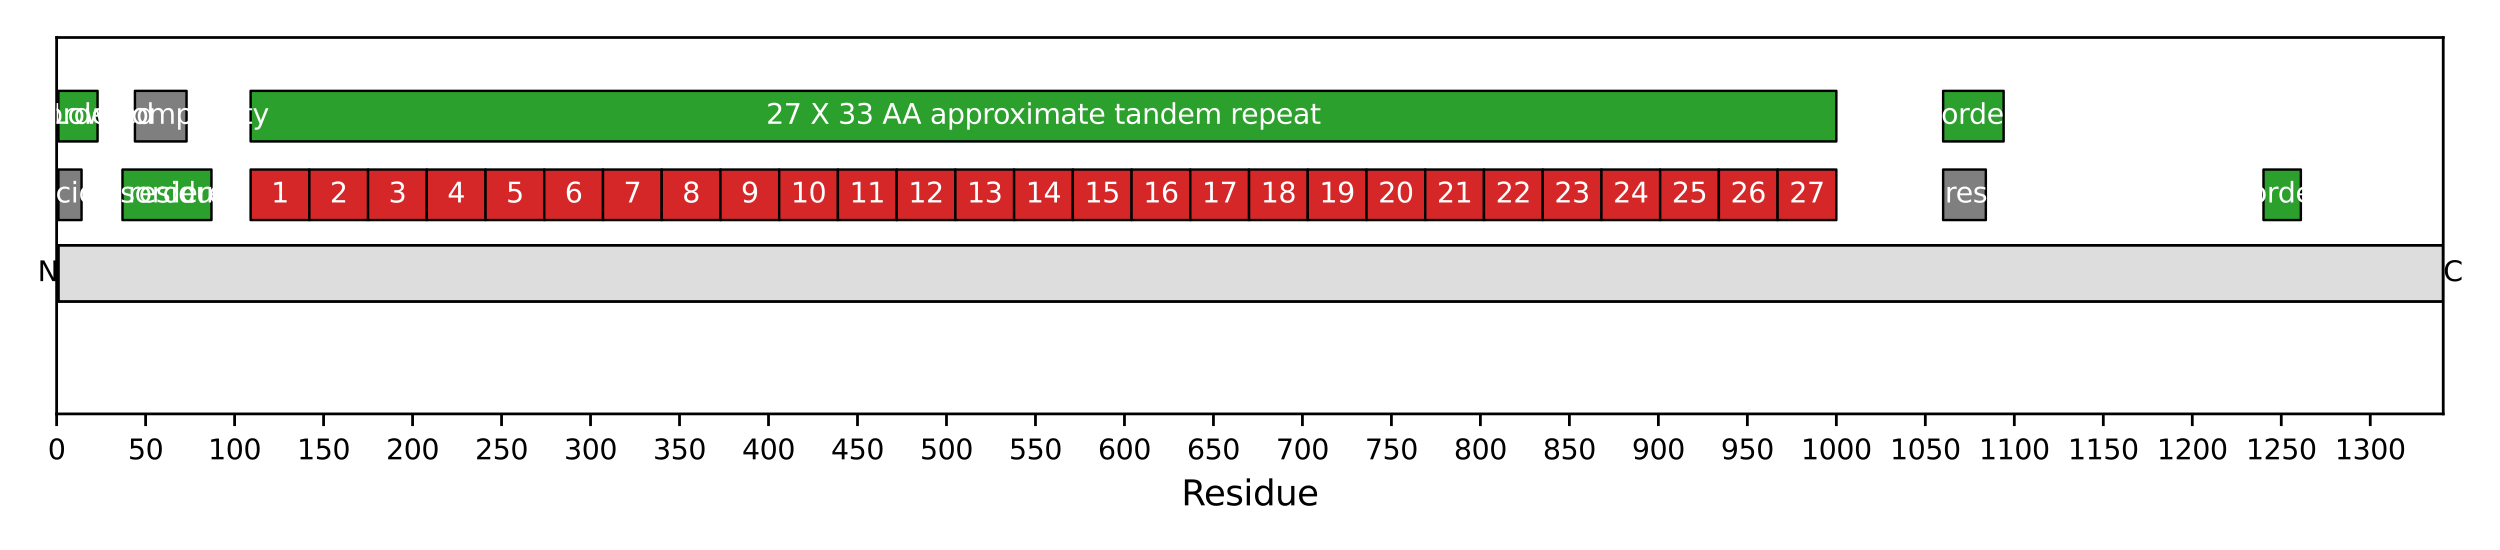 <?xml version="1.0" encoding="utf-8" standalone="no"?>
<!DOCTYPE svg PUBLIC "-//W3C//DTD SVG 1.1//EN"
  "http://www.w3.org/Graphics/SVG/1.1/DTD/svg11.dtd">
<svg xmlns:xlink="http://www.w3.org/1999/xlink" width="720pt" height="158.4pt" viewBox="0 0 720 158.4" xmlns="http://www.w3.org/2000/svg" version="1.1">
 <defs>
  <style type="text/css">*{stroke-linejoin: round; stroke-linecap: butt}</style>
 </defs>
 <g id="figure_1">
  <g id="patch_1">
   <path d="M 0 158.4 
L 720 158.4 
L 720 0 
L 0 0 
z
" style="fill: #ffffff"/>
  </g>
  <g id="axes_1">
   <g id="patch_2">
    <path d="M 16.309 119.2 
L 703.65 119.2 
L 703.65 10.8 
L 16.309 10.8 
z
" style="fill: #ffffff"/>
   </g>
   <g id="patch_3">
    <path d="M 16.821 86.842 
L 703.65 86.842 
L 703.65 70.663 
L 16.821 70.663 
z
" clip-path="url(#p9065603ad3)" style="fill: #dddddd; stroke: #000000; stroke-width: 0.8; stroke-linejoin: miter"/>
   </g>
   <g id="PatchCollection_1">
    <path d="M 16.821 63.382 
L 23.485 63.382 
L 23.485 48.821 
L 16.821 48.821 
z
" clip-path="url(#p9065603ad3)" style="fill: #7f7f7f; stroke: #000000; stroke-width: 0.7"/>
    <path d="M 16.821 40.731 
L 28.098 40.731 
L 28.098 26.17 
L 16.821 26.17 
z
" clip-path="url(#p9065603ad3)" style="fill: #2ca02c; stroke: #000000; stroke-width: 0.7"/>
    <path d="M 35.274 63.382 
L 60.901 63.382 
L 60.901 48.821 
L 35.274 48.821 
z
" clip-path="url(#p9065603ad3)" style="fill: #2ca02c; stroke: #000000; stroke-width: 0.7"/>
    <path d="M 38.861 40.731 
L 53.726 40.731 
L 53.726 26.17 
L 38.861 26.17 
z
" clip-path="url(#p9065603ad3)" style="fill: #7f7f7f; stroke: #000000; stroke-width: 0.7"/>
    <path d="M 72.178 63.382 
L 89.092 63.382 
L 89.092 48.821 
L 72.178 48.821 
z
" clip-path="url(#p9065603ad3)" style="fill: #d62728; stroke: #000000; stroke-width: 0.7"/>
    <path d="M 72.178 40.731 
L 528.868 40.731 
L 528.868 26.17 
L 72.178 26.17 
z
" clip-path="url(#p9065603ad3)" style="fill: #2ca02c; stroke: #000000; stroke-width: 0.7"/>
    <path d="M 89.092 63.382 
L 106.007 63.382 
L 106.007 48.821 
L 89.092 48.821 
z
" clip-path="url(#p9065603ad3)" style="fill: #d62728; stroke: #000000; stroke-width: 0.7"/>
    <path d="M 106.007 63.382 
L 122.921 63.382 
L 122.921 48.821 
L 106.007 48.821 
z
" clip-path="url(#p9065603ad3)" style="fill: #d62728; stroke: #000000; stroke-width: 0.7"/>
    <path d="M 122.921 63.382 
L 139.836 63.382 
L 139.836 48.821 
L 122.921 48.821 
z
" clip-path="url(#p9065603ad3)" style="fill: #d62728; stroke: #000000; stroke-width: 0.7"/>
    <path d="M 139.836 63.382 
L 156.75 63.382 
L 156.75 48.821 
L 139.836 48.821 
z
" clip-path="url(#p9065603ad3)" style="fill: #d62728; stroke: #000000; stroke-width: 0.7"/>
    <path d="M 156.75 63.382 
L 173.664 63.382 
L 173.664 48.821 
L 156.75 48.821 
z
" clip-path="url(#p9065603ad3)" style="fill: #d62728; stroke: #000000; stroke-width: 0.7"/>
    <path d="M 173.664 63.382 
L 190.579 63.382 
L 190.579 48.821 
L 173.664 48.821 
z
" clip-path="url(#p9065603ad3)" style="fill: #d62728; stroke: #000000; stroke-width: 0.7"/>
    <path d="M 190.579 63.382 
L 207.493 63.382 
L 207.493 48.821 
L 190.579 48.821 
z
" clip-path="url(#p9065603ad3)" style="fill: #d62728; stroke: #000000; stroke-width: 0.7"/>
    <path d="M 207.493 63.382 
L 224.408 63.382 
L 224.408 48.821 
L 207.493 48.821 
z
" clip-path="url(#p9065603ad3)" style="fill: #d62728; stroke: #000000; stroke-width: 0.7"/>
    <path d="M 224.408 63.382 
L 241.322 63.382 
L 241.322 48.821 
L 224.408 48.821 
z
" clip-path="url(#p9065603ad3)" style="fill: #d62728; stroke: #000000; stroke-width: 0.7"/>
    <path d="M 241.322 63.382 
L 258.237 63.382 
L 258.237 48.821 
L 241.322 48.821 
z
" clip-path="url(#p9065603ad3)" style="fill: #d62728; stroke: #000000; stroke-width: 0.7"/>
    <path d="M 258.237 63.382 
L 275.151 63.382 
L 275.151 48.821 
L 258.237 48.821 
z
" clip-path="url(#p9065603ad3)" style="fill: #d62728; stroke: #000000; stroke-width: 0.7"/>
    <path d="M 275.151 63.382 
L 292.065 63.382 
L 292.065 48.821 
L 275.151 48.821 
z
" clip-path="url(#p9065603ad3)" style="fill: #d62728; stroke: #000000; stroke-width: 0.7"/>
    <path d="M 292.065 63.382 
L 308.98 63.382 
L 308.98 48.821 
L 292.065 48.821 
z
" clip-path="url(#p9065603ad3)" style="fill: #d62728; stroke: #000000; stroke-width: 0.7"/>
    <path d="M 308.98 63.382 
L 325.894 63.382 
L 325.894 48.821 
L 308.98 48.821 
z
" clip-path="url(#p9065603ad3)" style="fill: #d62728; stroke: #000000; stroke-width: 0.7"/>
    <path d="M 325.894 63.382 
L 342.809 63.382 
L 342.809 48.821 
L 325.894 48.821 
z
" clip-path="url(#p9065603ad3)" style="fill: #d62728; stroke: #000000; stroke-width: 0.7"/>
    <path d="M 342.809 63.382 
L 359.723 63.382 
L 359.723 48.821 
L 342.809 48.821 
z
" clip-path="url(#p9065603ad3)" style="fill: #d62728; stroke: #000000; stroke-width: 0.7"/>
    <path d="M 359.723 63.382 
L 376.638 63.382 
L 376.638 48.821 
L 359.723 48.821 
z
" clip-path="url(#p9065603ad3)" style="fill: #d62728; stroke: #000000; stroke-width: 0.7"/>
    <path d="M 376.638 63.382 
L 393.552 63.382 
L 393.552 48.821 
L 376.638 48.821 
z
" clip-path="url(#p9065603ad3)" style="fill: #d62728; stroke: #000000; stroke-width: 0.7"/>
    <path d="M 393.552 63.382 
L 410.466 63.382 
L 410.466 48.821 
L 393.552 48.821 
z
" clip-path="url(#p9065603ad3)" style="fill: #d62728; stroke: #000000; stroke-width: 0.7"/>
    <path d="M 410.466 63.382 
L 427.381 63.382 
L 427.381 48.821 
L 410.466 48.821 
z
" clip-path="url(#p9065603ad3)" style="fill: #d62728; stroke: #000000; stroke-width: 0.7"/>
    <path d="M 427.381 63.382 
L 444.295 63.382 
L 444.295 48.821 
L 427.381 48.821 
z
" clip-path="url(#p9065603ad3)" style="fill: #d62728; stroke: #000000; stroke-width: 0.7"/>
    <path d="M 444.295 63.382 
L 461.21 63.382 
L 461.21 48.821 
L 444.295 48.821 
z
" clip-path="url(#p9065603ad3)" style="fill: #d62728; stroke: #000000; stroke-width: 0.7"/>
    <path d="M 461.21 63.382 
L 478.124 63.382 
L 478.124 48.821 
L 461.21 48.821 
z
" clip-path="url(#p9065603ad3)" style="fill: #d62728; stroke: #000000; stroke-width: 0.7"/>
    <path d="M 478.124 63.382 
L 495.039 63.382 
L 495.039 48.821 
L 478.124 48.821 
z
" clip-path="url(#p9065603ad3)" style="fill: #d62728; stroke: #000000; stroke-width: 0.7"/>
    <path d="M 495.039 63.382 
L 511.953 63.382 
L 511.953 48.821 
L 495.039 48.821 
z
" clip-path="url(#p9065603ad3)" style="fill: #d62728; stroke: #000000; stroke-width: 0.7"/>
    <path d="M 511.953 63.382 
L 528.868 63.382 
L 528.868 48.821 
L 511.953 48.821 
z
" clip-path="url(#p9065603ad3)" style="fill: #d62728; stroke: #000000; stroke-width: 0.7"/>
    <path d="M 559.621 63.382 
L 571.922 63.382 
L 571.922 48.821 
L 559.621 48.821 
z
" clip-path="url(#p9065603ad3)" style="fill: #7f7f7f; stroke: #000000; stroke-width: 0.7"/>
    <path d="M 559.621 40.731 
L 577.048 40.731 
L 577.048 26.17 
L 559.621 26.17 
z
" clip-path="url(#p9065603ad3)" style="fill: #2ca02c; stroke: #000000; stroke-width: 0.7"/>
    <path d="M 651.882 63.382 
L 662.645 63.382 
L 662.645 48.821 
L 651.882 48.821 
z
" clip-path="url(#p9065603ad3)" style="fill: #2ca02c; stroke: #000000; stroke-width: 0.7"/>
   </g>
   <g id="matplotlib.axis_1">
    <g id="xtick_1">
     <g id="line2d_1">
      <defs>
       <path id="me3467065c5" d="M 0 0 
L 0 3.5 
" style="stroke: #000000; stroke-width: 0.8"/>
      </defs>
      <g>
       <use xlink:href="#me3467065c5" x="16.309" y="119.2" style="stroke: #000000; stroke-width: 0.8"/>
      </g>
     </g>
     <g id="text_1">
      <!-- 0 -->
      <g transform="translate(13.764 132.279) scale(0.08 -0.08)">
       <defs>
        <path id="DejaVuSans-30" d="M 2034 4250 
Q 1547 4250 1301 3770 
Q 1056 3291 1056 2328 
Q 1056 1369 1301 889 
Q 1547 409 2034 409 
Q 2525 409 2770 889 
Q 3016 1369 3016 2328 
Q 3016 3291 2770 3770 
Q 2525 4250 2034 4250 
z
M 2034 4750 
Q 2819 4750 3233 4129 
Q 3647 3509 3647 2328 
Q 3647 1150 3233 529 
Q 2819 -91 2034 -91 
Q 1250 -91 836 529 
Q 422 1150 422 2328 
Q 422 3509 836 4129 
Q 1250 4750 2034 4750 
z
" transform="scale(0.016)"/>
       </defs>
       <use xlink:href="#DejaVuSans-30"/>
      </g>
     </g>
    </g>
    <g id="xtick_2">
     <g id="line2d_2">
      <g>
       <use xlink:href="#me3467065c5" x="41.937" y="119.2" style="stroke: #000000; stroke-width: 0.8"/>
      </g>
     </g>
     <g id="text_2">
      <!-- 50 -->
      <g transform="translate(36.847 132.279) scale(0.08 -0.08)">
       <defs>
        <path id="DejaVuSans-35" d="M 691 4666 
L 3169 4666 
L 3169 4134 
L 1269 4134 
L 1269 2991 
Q 1406 3038 1543 3061 
Q 1681 3084 1819 3084 
Q 2600 3084 3056 2656 
Q 3513 2228 3513 1497 
Q 3513 744 3044 326 
Q 2575 -91 1722 -91 
Q 1428 -91 1123 -41 
Q 819 9 494 109 
L 494 744 
Q 775 591 1075 516 
Q 1375 441 1709 441 
Q 2250 441 2565 725 
Q 2881 1009 2881 1497 
Q 2881 1984 2565 2268 
Q 2250 2553 1709 2553 
Q 1456 2553 1204 2497 
Q 953 2441 691 2322 
L 691 4666 
z
" transform="scale(0.016)"/>
       </defs>
       <use xlink:href="#DejaVuSans-35"/>
       <use xlink:href="#DejaVuSans-30" transform="translate(63.623 0)"/>
      </g>
     </g>
    </g>
    <g id="xtick_3">
     <g id="line2d_3">
      <g>
       <use xlink:href="#me3467065c5" x="67.565" y="119.2" style="stroke: #000000; stroke-width: 0.8"/>
      </g>
     </g>
     <g id="text_3">
      <!-- 100 -->
      <g transform="translate(59.93 132.279) scale(0.08 -0.08)">
       <defs>
        <path id="DejaVuSans-31" d="M 794 531 
L 1825 531 
L 1825 4091 
L 703 3866 
L 703 4441 
L 1819 4666 
L 2450 4666 
L 2450 531 
L 3481 531 
L 3481 0 
L 794 0 
L 794 531 
z
" transform="scale(0.016)"/>
       </defs>
       <use xlink:href="#DejaVuSans-31"/>
       <use xlink:href="#DejaVuSans-30" transform="translate(63.623 0)"/>
       <use xlink:href="#DejaVuSans-30" transform="translate(127.246 0)"/>
      </g>
     </g>
    </g>
    <g id="xtick_4">
     <g id="line2d_4">
      <g>
       <use xlink:href="#me3467065c5" x="93.193" y="119.2" style="stroke: #000000; stroke-width: 0.8"/>
      </g>
     </g>
     <g id="text_4">
      <!-- 150 -->
      <g transform="translate(85.558 132.279) scale(0.08 -0.08)">
       <use xlink:href="#DejaVuSans-31"/>
       <use xlink:href="#DejaVuSans-35" transform="translate(63.623 0)"/>
       <use xlink:href="#DejaVuSans-30" transform="translate(127.246 0)"/>
      </g>
     </g>
    </g>
    <g id="xtick_5">
     <g id="line2d_5">
      <g>
       <use xlink:href="#me3467065c5" x="118.821" y="119.2" style="stroke: #000000; stroke-width: 0.8"/>
      </g>
     </g>
     <g id="text_5">
      <!-- 200 -->
      <g transform="translate(111.186 132.279) scale(0.08 -0.08)">
       <defs>
        <path id="DejaVuSans-32" d="M 1228 531 
L 3431 531 
L 3431 0 
L 469 0 
L 469 531 
Q 828 903 1448 1529 
Q 2069 2156 2228 2338 
Q 2531 2678 2651 2914 
Q 2772 3150 2772 3378 
Q 2772 3750 2511 3984 
Q 2250 4219 1831 4219 
Q 1534 4219 1204 4116 
Q 875 4013 500 3803 
L 500 4441 
Q 881 4594 1212 4672 
Q 1544 4750 1819 4750 
Q 2544 4750 2975 4387 
Q 3406 4025 3406 3419 
Q 3406 3131 3298 2873 
Q 3191 2616 2906 2266 
Q 2828 2175 2409 1742 
Q 1991 1309 1228 531 
z
" transform="scale(0.016)"/>
       </defs>
       <use xlink:href="#DejaVuSans-32"/>
       <use xlink:href="#DejaVuSans-30" transform="translate(63.623 0)"/>
       <use xlink:href="#DejaVuSans-30" transform="translate(127.246 0)"/>
      </g>
     </g>
    </g>
    <g id="xtick_6">
     <g id="line2d_6">
      <g>
       <use xlink:href="#me3467065c5" x="144.449" y="119.2" style="stroke: #000000; stroke-width: 0.8"/>
      </g>
     </g>
     <g id="text_6">
      <!-- 250 -->
      <g transform="translate(136.814 132.279) scale(0.08 -0.08)">
       <use xlink:href="#DejaVuSans-32"/>
       <use xlink:href="#DejaVuSans-35" transform="translate(63.623 0)"/>
       <use xlink:href="#DejaVuSans-30" transform="translate(127.246 0)"/>
      </g>
     </g>
    </g>
    <g id="xtick_7">
     <g id="line2d_7">
      <g>
       <use xlink:href="#me3467065c5" x="170.076" y="119.2" style="stroke: #000000; stroke-width: 0.8"/>
      </g>
     </g>
     <g id="text_7">
      <!-- 300 -->
      <g transform="translate(162.441 132.279) scale(0.08 -0.08)">
       <defs>
        <path id="DejaVuSans-33" d="M 2597 2516 
Q 3050 2419 3304 2112 
Q 3559 1806 3559 1356 
Q 3559 666 3084 287 
Q 2609 -91 1734 -91 
Q 1441 -91 1130 -33 
Q 819 25 488 141 
L 488 750 
Q 750 597 1062 519 
Q 1375 441 1716 441 
Q 2309 441 2620 675 
Q 2931 909 2931 1356 
Q 2931 1769 2642 2001 
Q 2353 2234 1838 2234 
L 1294 2234 
L 1294 2753 
L 1863 2753 
Q 2328 2753 2575 2939 
Q 2822 3125 2822 3475 
Q 2822 3834 2567 4026 
Q 2313 4219 1838 4219 
Q 1578 4219 1281 4162 
Q 984 4106 628 3988 
L 628 4550 
Q 988 4650 1302 4700 
Q 1616 4750 1894 4750 
Q 2613 4750 3031 4423 
Q 3450 4097 3450 3541 
Q 3450 3153 3228 2886 
Q 3006 2619 2597 2516 
z
" transform="scale(0.016)"/>
       </defs>
       <use xlink:href="#DejaVuSans-33"/>
       <use xlink:href="#DejaVuSans-30" transform="translate(63.623 0)"/>
       <use xlink:href="#DejaVuSans-30" transform="translate(127.246 0)"/>
      </g>
     </g>
    </g>
    <g id="xtick_8">
     <g id="line2d_8">
      <g>
       <use xlink:href="#me3467065c5" x="195.704" y="119.2" style="stroke: #000000; stroke-width: 0.8"/>
      </g>
     </g>
     <g id="text_8">
      <!-- 350 -->
      <g transform="translate(188.069 132.279) scale(0.08 -0.08)">
       <use xlink:href="#DejaVuSans-33"/>
       <use xlink:href="#DejaVuSans-35" transform="translate(63.623 0)"/>
       <use xlink:href="#DejaVuSans-30" transform="translate(127.246 0)"/>
      </g>
     </g>
    </g>
    <g id="xtick_9">
     <g id="line2d_9">
      <g>
       <use xlink:href="#me3467065c5" x="221.332" y="119.2" style="stroke: #000000; stroke-width: 0.8"/>
      </g>
     </g>
     <g id="text_9">
      <!-- 400 -->
      <g transform="translate(213.697 132.279) scale(0.08 -0.08)">
       <defs>
        <path id="DejaVuSans-34" d="M 2419 4116 
L 825 1625 
L 2419 1625 
L 2419 4116 
z
M 2253 4666 
L 3047 4666 
L 3047 1625 
L 3713 1625 
L 3713 1100 
L 3047 1100 
L 3047 0 
L 2419 0 
L 2419 1100 
L 313 1100 
L 313 1709 
L 2253 4666 
z
" transform="scale(0.016)"/>
       </defs>
       <use xlink:href="#DejaVuSans-34"/>
       <use xlink:href="#DejaVuSans-30" transform="translate(63.623 0)"/>
       <use xlink:href="#DejaVuSans-30" transform="translate(127.246 0)"/>
      </g>
     </g>
    </g>
    <g id="xtick_10">
     <g id="line2d_10">
      <g>
       <use xlink:href="#me3467065c5" x="246.96" y="119.2" style="stroke: #000000; stroke-width: 0.8"/>
      </g>
     </g>
     <g id="text_10">
      <!-- 450 -->
      <g transform="translate(239.325 132.279) scale(0.08 -0.08)">
       <use xlink:href="#DejaVuSans-34"/>
       <use xlink:href="#DejaVuSans-35" transform="translate(63.623 0)"/>
       <use xlink:href="#DejaVuSans-30" transform="translate(127.246 0)"/>
      </g>
     </g>
    </g>
    <g id="xtick_11">
     <g id="line2d_11">
      <g>
       <use xlink:href="#me3467065c5" x="272.588" y="119.2" style="stroke: #000000; stroke-width: 0.8"/>
      </g>
     </g>
     <g id="text_11">
      <!-- 500 -->
      <g transform="translate(264.953 132.279) scale(0.08 -0.08)">
       <use xlink:href="#DejaVuSans-35"/>
       <use xlink:href="#DejaVuSans-30" transform="translate(63.623 0)"/>
       <use xlink:href="#DejaVuSans-30" transform="translate(127.246 0)"/>
      </g>
     </g>
    </g>
    <g id="xtick_12">
     <g id="line2d_12">
      <g>
       <use xlink:href="#me3467065c5" x="298.216" y="119.2" style="stroke: #000000; stroke-width: 0.8"/>
      </g>
     </g>
     <g id="text_12">
      <!-- 550 -->
      <g transform="translate(290.581 132.279) scale(0.08 -0.08)">
       <use xlink:href="#DejaVuSans-35"/>
       <use xlink:href="#DejaVuSans-35" transform="translate(63.623 0)"/>
       <use xlink:href="#DejaVuSans-30" transform="translate(127.246 0)"/>
      </g>
     </g>
    </g>
    <g id="xtick_13">
     <g id="line2d_13">
      <g>
       <use xlink:href="#me3467065c5" x="323.844" y="119.2" style="stroke: #000000; stroke-width: 0.8"/>
      </g>
     </g>
     <g id="text_13">
      <!-- 600 -->
      <g transform="translate(316.209 132.279) scale(0.08 -0.08)">
       <defs>
        <path id="DejaVuSans-36" d="M 2113 2584 
Q 1688 2584 1439 2293 
Q 1191 2003 1191 1497 
Q 1191 994 1439 701 
Q 1688 409 2113 409 
Q 2538 409 2786 701 
Q 3034 994 3034 1497 
Q 3034 2003 2786 2293 
Q 2538 2584 2113 2584 
z
M 3366 4563 
L 3366 3988 
Q 3128 4100 2886 4159 
Q 2644 4219 2406 4219 
Q 1781 4219 1451 3797 
Q 1122 3375 1075 2522 
Q 1259 2794 1537 2939 
Q 1816 3084 2150 3084 
Q 2853 3084 3261 2657 
Q 3669 2231 3669 1497 
Q 3669 778 3244 343 
Q 2819 -91 2113 -91 
Q 1303 -91 875 529 
Q 447 1150 447 2328 
Q 447 3434 972 4092 
Q 1497 4750 2381 4750 
Q 2619 4750 2861 4703 
Q 3103 4656 3366 4563 
z
" transform="scale(0.016)"/>
       </defs>
       <use xlink:href="#DejaVuSans-36"/>
       <use xlink:href="#DejaVuSans-30" transform="translate(63.623 0)"/>
       <use xlink:href="#DejaVuSans-30" transform="translate(127.246 0)"/>
      </g>
     </g>
    </g>
    <g id="xtick_14">
     <g id="line2d_14">
      <g>
       <use xlink:href="#me3467065c5" x="349.472" y="119.2" style="stroke: #000000; stroke-width: 0.8"/>
      </g>
     </g>
     <g id="text_14">
      <!-- 650 -->
      <g transform="translate(341.837 132.279) scale(0.08 -0.08)">
       <use xlink:href="#DejaVuSans-36"/>
       <use xlink:href="#DejaVuSans-35" transform="translate(63.623 0)"/>
       <use xlink:href="#DejaVuSans-30" transform="translate(127.246 0)"/>
      </g>
     </g>
    </g>
    <g id="xtick_15">
     <g id="line2d_15">
      <g>
       <use xlink:href="#me3467065c5" x="375.1" y="119.2" style="stroke: #000000; stroke-width: 0.8"/>
      </g>
     </g>
     <g id="text_15">
      <!-- 700 -->
      <g transform="translate(367.465 132.279) scale(0.08 -0.08)">
       <defs>
        <path id="DejaVuSans-37" d="M 525 4666 
L 3525 4666 
L 3525 4397 
L 1831 0 
L 1172 0 
L 2766 4134 
L 525 4134 
L 525 4666 
z
" transform="scale(0.016)"/>
       </defs>
       <use xlink:href="#DejaVuSans-37"/>
       <use xlink:href="#DejaVuSans-30" transform="translate(63.623 0)"/>
       <use xlink:href="#DejaVuSans-30" transform="translate(127.246 0)"/>
      </g>
     </g>
    </g>
    <g id="xtick_16">
     <g id="line2d_16">
      <g>
       <use xlink:href="#me3467065c5" x="400.728" y="119.2" style="stroke: #000000; stroke-width: 0.8"/>
      </g>
     </g>
     <g id="text_16">
      <!-- 750 -->
      <g transform="translate(393.093 132.279) scale(0.08 -0.08)">
       <use xlink:href="#DejaVuSans-37"/>
       <use xlink:href="#DejaVuSans-35" transform="translate(63.623 0)"/>
       <use xlink:href="#DejaVuSans-30" transform="translate(127.246 0)"/>
      </g>
     </g>
    </g>
    <g id="xtick_17">
     <g id="line2d_17">
      <g>
       <use xlink:href="#me3467065c5" x="426.356" y="119.2" style="stroke: #000000; stroke-width: 0.8"/>
      </g>
     </g>
     <g id="text_17">
      <!-- 800 -->
      <g transform="translate(418.721 132.279) scale(0.08 -0.08)">
       <defs>
        <path id="DejaVuSans-38" d="M 2034 2216 
Q 1584 2216 1326 1975 
Q 1069 1734 1069 1313 
Q 1069 891 1326 650 
Q 1584 409 2034 409 
Q 2484 409 2743 651 
Q 3003 894 3003 1313 
Q 3003 1734 2745 1975 
Q 2488 2216 2034 2216 
z
M 1403 2484 
Q 997 2584 770 2862 
Q 544 3141 544 3541 
Q 544 4100 942 4425 
Q 1341 4750 2034 4750 
Q 2731 4750 3128 4425 
Q 3525 4100 3525 3541 
Q 3525 3141 3298 2862 
Q 3072 2584 2669 2484 
Q 3125 2378 3379 2068 
Q 3634 1759 3634 1313 
Q 3634 634 3220 271 
Q 2806 -91 2034 -91 
Q 1263 -91 848 271 
Q 434 634 434 1313 
Q 434 1759 690 2068 
Q 947 2378 1403 2484 
z
M 1172 3481 
Q 1172 3119 1398 2916 
Q 1625 2713 2034 2713 
Q 2441 2713 2670 2916 
Q 2900 3119 2900 3481 
Q 2900 3844 2670 4047 
Q 2441 4250 2034 4250 
Q 1625 4250 1398 4047 
Q 1172 3844 1172 3481 
z
" transform="scale(0.016)"/>
       </defs>
       <use xlink:href="#DejaVuSans-38"/>
       <use xlink:href="#DejaVuSans-30" transform="translate(63.623 0)"/>
       <use xlink:href="#DejaVuSans-30" transform="translate(127.246 0)"/>
      </g>
     </g>
    </g>
    <g id="xtick_18">
     <g id="line2d_18">
      <g>
       <use xlink:href="#me3467065c5" x="451.984" y="119.2" style="stroke: #000000; stroke-width: 0.8"/>
      </g>
     </g>
     <g id="text_18">
      <!-- 850 -->
      <g transform="translate(444.349 132.279) scale(0.08 -0.08)">
       <use xlink:href="#DejaVuSans-38"/>
       <use xlink:href="#DejaVuSans-35" transform="translate(63.623 0)"/>
       <use xlink:href="#DejaVuSans-30" transform="translate(127.246 0)"/>
      </g>
     </g>
    </g>
    <g id="xtick_19">
     <g id="line2d_19">
      <g>
       <use xlink:href="#me3467065c5" x="477.612" y="119.2" style="stroke: #000000; stroke-width: 0.8"/>
      </g>
     </g>
     <g id="text_19">
      <!-- 900 -->
      <g transform="translate(469.977 132.279) scale(0.08 -0.08)">
       <defs>
        <path id="DejaVuSans-39" d="M 703 97 
L 703 672 
Q 941 559 1184 500 
Q 1428 441 1663 441 
Q 2288 441 2617 861 
Q 2947 1281 2994 2138 
Q 2813 1869 2534 1725 
Q 2256 1581 1919 1581 
Q 1219 1581 811 2004 
Q 403 2428 403 3163 
Q 403 3881 828 4315 
Q 1253 4750 1959 4750 
Q 2769 4750 3195 4129 
Q 3622 3509 3622 2328 
Q 3622 1225 3098 567 
Q 2575 -91 1691 -91 
Q 1453 -91 1209 -44 
Q 966 3 703 97 
z
M 1959 2075 
Q 2384 2075 2632 2365 
Q 2881 2656 2881 3163 
Q 2881 3666 2632 3958 
Q 2384 4250 1959 4250 
Q 1534 4250 1286 3958 
Q 1038 3666 1038 3163 
Q 1038 2656 1286 2365 
Q 1534 2075 1959 2075 
z
" transform="scale(0.016)"/>
       </defs>
       <use xlink:href="#DejaVuSans-39"/>
       <use xlink:href="#DejaVuSans-30" transform="translate(63.623 0)"/>
       <use xlink:href="#DejaVuSans-30" transform="translate(127.246 0)"/>
      </g>
     </g>
    </g>
    <g id="xtick_20">
     <g id="line2d_20">
      <g>
       <use xlink:href="#me3467065c5" x="503.24" y="119.2" style="stroke: #000000; stroke-width: 0.8"/>
      </g>
     </g>
     <g id="text_20">
      <!-- 950 -->
      <g transform="translate(495.605 132.279) scale(0.08 -0.08)">
       <use xlink:href="#DejaVuSans-39"/>
       <use xlink:href="#DejaVuSans-35" transform="translate(63.623 0)"/>
       <use xlink:href="#DejaVuSans-30" transform="translate(127.246 0)"/>
      </g>
     </g>
    </g>
    <g id="xtick_21">
     <g id="line2d_21">
      <g>
       <use xlink:href="#me3467065c5" x="528.868" y="119.2" style="stroke: #000000; stroke-width: 0.8"/>
      </g>
     </g>
     <g id="text_21">
      <!-- 1000 -->
      <g transform="translate(518.688 132.279) scale(0.08 -0.08)">
       <use xlink:href="#DejaVuSans-31"/>
       <use xlink:href="#DejaVuSans-30" transform="translate(63.623 0)"/>
       <use xlink:href="#DejaVuSans-30" transform="translate(127.246 0)"/>
       <use xlink:href="#DejaVuSans-30" transform="translate(190.869 0)"/>
      </g>
     </g>
    </g>
    <g id="xtick_22">
     <g id="line2d_22">
      <g>
       <use xlink:href="#me3467065c5" x="554.495" y="119.2" style="stroke: #000000; stroke-width: 0.8"/>
      </g>
     </g>
     <g id="text_22">
      <!-- 1050 -->
      <g transform="translate(544.315 132.279) scale(0.08 -0.08)">
       <use xlink:href="#DejaVuSans-31"/>
       <use xlink:href="#DejaVuSans-30" transform="translate(63.623 0)"/>
       <use xlink:href="#DejaVuSans-35" transform="translate(127.246 0)"/>
       <use xlink:href="#DejaVuSans-30" transform="translate(190.869 0)"/>
      </g>
     </g>
    </g>
    <g id="xtick_23">
     <g id="line2d_23">
      <g>
       <use xlink:href="#me3467065c5" x="580.123" y="119.2" style="stroke: #000000; stroke-width: 0.8"/>
      </g>
     </g>
     <g id="text_23">
      <!-- 1100 -->
      <g transform="translate(569.943 132.279) scale(0.08 -0.08)">
       <use xlink:href="#DejaVuSans-31"/>
       <use xlink:href="#DejaVuSans-31" transform="translate(63.623 0)"/>
       <use xlink:href="#DejaVuSans-30" transform="translate(127.246 0)"/>
       <use xlink:href="#DejaVuSans-30" transform="translate(190.869 0)"/>
      </g>
     </g>
    </g>
    <g id="xtick_24">
     <g id="line2d_24">
      <g>
       <use xlink:href="#me3467065c5" x="605.751" y="119.2" style="stroke: #000000; stroke-width: 0.8"/>
      </g>
     </g>
     <g id="text_24">
      <!-- 1150 -->
      <g transform="translate(595.571 132.279) scale(0.08 -0.08)">
       <use xlink:href="#DejaVuSans-31"/>
       <use xlink:href="#DejaVuSans-31" transform="translate(63.623 0)"/>
       <use xlink:href="#DejaVuSans-35" transform="translate(127.246 0)"/>
       <use xlink:href="#DejaVuSans-30" transform="translate(190.869 0)"/>
      </g>
     </g>
    </g>
    <g id="xtick_25">
     <g id="line2d_25">
      <g>
       <use xlink:href="#me3467065c5" x="631.379" y="119.2" style="stroke: #000000; stroke-width: 0.8"/>
      </g>
     </g>
     <g id="text_25">
      <!-- 1200 -->
      <g transform="translate(621.199 132.279) scale(0.08 -0.08)">
       <use xlink:href="#DejaVuSans-31"/>
       <use xlink:href="#DejaVuSans-32" transform="translate(63.623 0)"/>
       <use xlink:href="#DejaVuSans-30" transform="translate(127.246 0)"/>
       <use xlink:href="#DejaVuSans-30" transform="translate(190.869 0)"/>
      </g>
     </g>
    </g>
    <g id="xtick_26">
     <g id="line2d_26">
      <g>
       <use xlink:href="#me3467065c5" x="657.007" y="119.2" style="stroke: #000000; stroke-width: 0.8"/>
      </g>
     </g>
     <g id="text_26">
      <!-- 1250 -->
      <g transform="translate(646.827 132.279) scale(0.08 -0.08)">
       <use xlink:href="#DejaVuSans-31"/>
       <use xlink:href="#DejaVuSans-32" transform="translate(63.623 0)"/>
       <use xlink:href="#DejaVuSans-35" transform="translate(127.246 0)"/>
       <use xlink:href="#DejaVuSans-30" transform="translate(190.869 0)"/>
      </g>
     </g>
    </g>
    <g id="xtick_27">
     <g id="line2d_27">
      <g>
       <use xlink:href="#me3467065c5" x="682.635" y="119.2" style="stroke: #000000; stroke-width: 0.8"/>
      </g>
     </g>
     <g id="text_27">
      <!-- 1300 -->
      <g transform="translate(672.455 132.279) scale(0.08 -0.08)">
       <use xlink:href="#DejaVuSans-31"/>
       <use xlink:href="#DejaVuSans-33" transform="translate(63.623 0)"/>
       <use xlink:href="#DejaVuSans-30" transform="translate(127.246 0)"/>
       <use xlink:href="#DejaVuSans-30" transform="translate(190.869 0)"/>
      </g>
     </g>
    </g>
    <g id="text_28">
     <!-- Residue -->
     <g transform="translate(340.24 145.541) scale(0.1 -0.1)">
      <defs>
       <path id="DejaVuSans-52" d="M 2841 2188 
Q 3044 2119 3236 1894 
Q 3428 1669 3622 1275 
L 4263 0 
L 3584 0 
L 2988 1197 
Q 2756 1666 2539 1819 
Q 2322 1972 1947 1972 
L 1259 1972 
L 1259 0 
L 628 0 
L 628 4666 
L 2053 4666 
Q 2853 4666 3247 4331 
Q 3641 3997 3641 3322 
Q 3641 2881 3436 2590 
Q 3231 2300 2841 2188 
z
M 1259 4147 
L 1259 2491 
L 2053 2491 
Q 2509 2491 2742 2702 
Q 2975 2913 2975 3322 
Q 2975 3731 2742 3939 
Q 2509 4147 2053 4147 
L 1259 4147 
z
" transform="scale(0.016)"/>
       <path id="DejaVuSans-65" d="M 3597 1894 
L 3597 1613 
L 953 1613 
Q 991 1019 1311 708 
Q 1631 397 2203 397 
Q 2534 397 2845 478 
Q 3156 559 3463 722 
L 3463 178 
Q 3153 47 2828 -22 
Q 2503 -91 2169 -91 
Q 1331 -91 842 396 
Q 353 884 353 1716 
Q 353 2575 817 3079 
Q 1281 3584 2069 3584 
Q 2775 3584 3186 3129 
Q 3597 2675 3597 1894 
z
M 3022 2063 
Q 3016 2534 2758 2815 
Q 2500 3097 2075 3097 
Q 1594 3097 1305 2825 
Q 1016 2553 972 2059 
L 3022 2063 
z
" transform="scale(0.016)"/>
       <path id="DejaVuSans-73" d="M 2834 3397 
L 2834 2853 
Q 2591 2978 2328 3040 
Q 2066 3103 1784 3103 
Q 1356 3103 1142 2972 
Q 928 2841 928 2578 
Q 928 2378 1081 2264 
Q 1234 2150 1697 2047 
L 1894 2003 
Q 2506 1872 2764 1633 
Q 3022 1394 3022 966 
Q 3022 478 2636 193 
Q 2250 -91 1575 -91 
Q 1294 -91 989 -36 
Q 684 19 347 128 
L 347 722 
Q 666 556 975 473 
Q 1284 391 1588 391 
Q 1994 391 2212 530 
Q 2431 669 2431 922 
Q 2431 1156 2273 1281 
Q 2116 1406 1581 1522 
L 1381 1569 
Q 847 1681 609 1914 
Q 372 2147 372 2553 
Q 372 3047 722 3315 
Q 1072 3584 1716 3584 
Q 2034 3584 2315 3537 
Q 2597 3491 2834 3397 
z
" transform="scale(0.016)"/>
       <path id="DejaVuSans-69" d="M 603 3500 
L 1178 3500 
L 1178 0 
L 603 0 
L 603 3500 
z
M 603 4863 
L 1178 4863 
L 1178 4134 
L 603 4134 
L 603 4863 
z
" transform="scale(0.016)"/>
       <path id="DejaVuSans-64" d="M 2906 2969 
L 2906 4863 
L 3481 4863 
L 3481 0 
L 2906 0 
L 2906 525 
Q 2725 213 2448 61 
Q 2172 -91 1784 -91 
Q 1150 -91 751 415 
Q 353 922 353 1747 
Q 353 2572 751 3078 
Q 1150 3584 1784 3584 
Q 2172 3584 2448 3432 
Q 2725 3281 2906 2969 
z
M 947 1747 
Q 947 1113 1208 752 
Q 1469 391 1925 391 
Q 2381 391 2643 752 
Q 2906 1113 2906 1747 
Q 2906 2381 2643 2742 
Q 2381 3103 1925 3103 
Q 1469 3103 1208 2742 
Q 947 2381 947 1747 
z
" transform="scale(0.016)"/>
       <path id="DejaVuSans-75" d="M 544 1381 
L 544 3500 
L 1119 3500 
L 1119 1403 
Q 1119 906 1312 657 
Q 1506 409 1894 409 
Q 2359 409 2629 706 
Q 2900 1003 2900 1516 
L 2900 3500 
L 3475 3500 
L 3475 0 
L 2900 0 
L 2900 538 
Q 2691 219 2414 64 
Q 2138 -91 1772 -91 
Q 1169 -91 856 284 
Q 544 659 544 1381 
z
M 1991 3584 
L 1991 3584 
z
" transform="scale(0.016)"/>
      </defs>
      <use xlink:href="#DejaVuSans-52"/>
      <use xlink:href="#DejaVuSans-65" transform="translate(64.982 0)"/>
      <use xlink:href="#DejaVuSans-73" transform="translate(126.506 0)"/>
      <use xlink:href="#DejaVuSans-69" transform="translate(178.605 0)"/>
      <use xlink:href="#DejaVuSans-64" transform="translate(206.389 0)"/>
      <use xlink:href="#DejaVuSans-75" transform="translate(269.865 0)"/>
      <use xlink:href="#DejaVuSans-65" transform="translate(333.244 0)"/>
     </g>
    </g>
   </g>
   <g id="matplotlib.axis_2"/>
   <g id="patch_4">
    <path d="M 16.309 119.2 
L 16.309 10.8 
" style="fill: none; stroke: #000000; stroke-width: 0.8; stroke-linejoin: miter; stroke-linecap: square"/>
   </g>
   <g id="patch_5">
    <path d="M 703.65 119.2 
L 703.65 10.8 
" style="fill: none; stroke: #000000; stroke-width: 0.8; stroke-linejoin: miter; stroke-linecap: square"/>
   </g>
   <g id="patch_6">
    <path d="M 16.309 119.2 
L 703.65 119.2 
" style="fill: none; stroke: #000000; stroke-width: 0.8; stroke-linejoin: miter; stroke-linecap: square"/>
   </g>
   <g id="patch_7">
    <path d="M 16.309 10.8 
L 703.65 10.8 
" style="fill: none; stroke: #000000; stroke-width: 0.8; stroke-linejoin: miter; stroke-linecap: square"/>
   </g>
   <g id="text_29">
    <g clip-path="url(#p9065603ad3)">
     <!-- Basic and acidic residues -->
     <g style="fill: #ffffff" transform="translate(-30.218 58.309) scale(0.08 -0.08)">
      <defs>
       <path id="DejaVuSans-42" d="M 1259 2228 
L 1259 519 
L 2272 519 
Q 2781 519 3026 730 
Q 3272 941 3272 1375 
Q 3272 1813 3026 2020 
Q 2781 2228 2272 2228 
L 1259 2228 
z
M 1259 4147 
L 1259 2741 
L 2194 2741 
Q 2656 2741 2882 2914 
Q 3109 3088 3109 3444 
Q 3109 3797 2882 3972 
Q 2656 4147 2194 4147 
L 1259 4147 
z
M 628 4666 
L 2241 4666 
Q 2963 4666 3353 4366 
Q 3744 4066 3744 3513 
Q 3744 3084 3544 2831 
Q 3344 2578 2956 2516 
Q 3422 2416 3680 2098 
Q 3938 1781 3938 1306 
Q 3938 681 3513 340 
Q 3088 0 2303 0 
L 628 0 
L 628 4666 
z
" transform="scale(0.016)"/>
       <path id="DejaVuSans-61" d="M 2194 1759 
Q 1497 1759 1228 1600 
Q 959 1441 959 1056 
Q 959 750 1161 570 
Q 1363 391 1709 391 
Q 2188 391 2477 730 
Q 2766 1069 2766 1631 
L 2766 1759 
L 2194 1759 
z
M 3341 1997 
L 3341 0 
L 2766 0 
L 2766 531 
Q 2569 213 2275 61 
Q 1981 -91 1556 -91 
Q 1019 -91 701 211 
Q 384 513 384 1019 
Q 384 1609 779 1909 
Q 1175 2209 1959 2209 
L 2766 2209 
L 2766 2266 
Q 2766 2663 2505 2880 
Q 2244 3097 1772 3097 
Q 1472 3097 1187 3025 
Q 903 2953 641 2809 
L 641 3341 
Q 956 3463 1253 3523 
Q 1550 3584 1831 3584 
Q 2591 3584 2966 3190 
Q 3341 2797 3341 1997 
z
" transform="scale(0.016)"/>
       <path id="DejaVuSans-63" d="M 3122 3366 
L 3122 2828 
Q 2878 2963 2633 3030 
Q 2388 3097 2138 3097 
Q 1578 3097 1268 2742 
Q 959 2388 959 1747 
Q 959 1106 1268 751 
Q 1578 397 2138 397 
Q 2388 397 2633 464 
Q 2878 531 3122 666 
L 3122 134 
Q 2881 22 2623 -34 
Q 2366 -91 2075 -91 
Q 1284 -91 818 406 
Q 353 903 353 1747 
Q 353 2603 823 3093 
Q 1294 3584 2113 3584 
Q 2378 3584 2631 3529 
Q 2884 3475 3122 3366 
z
" transform="scale(0.016)"/>
       <path id="DejaVuSans-20" transform="scale(0.016)"/>
       <path id="DejaVuSans-6e" d="M 3513 2113 
L 3513 0 
L 2938 0 
L 2938 2094 
Q 2938 2591 2744 2837 
Q 2550 3084 2163 3084 
Q 1697 3084 1428 2787 
Q 1159 2491 1159 1978 
L 1159 0 
L 581 0 
L 581 3500 
L 1159 3500 
L 1159 2956 
Q 1366 3272 1645 3428 
Q 1925 3584 2291 3584 
Q 2894 3584 3203 3211 
Q 3513 2838 3513 2113 
z
" transform="scale(0.016)"/>
       <path id="DejaVuSans-72" d="M 2631 2963 
Q 2534 3019 2420 3045 
Q 2306 3072 2169 3072 
Q 1681 3072 1420 2755 
Q 1159 2438 1159 1844 
L 1159 0 
L 581 0 
L 581 3500 
L 1159 3500 
L 1159 2956 
Q 1341 3275 1631 3429 
Q 1922 3584 2338 3584 
Q 2397 3584 2469 3576 
Q 2541 3569 2628 3553 
L 2631 2963 
z
" transform="scale(0.016)"/>
      </defs>
      <use xlink:href="#DejaVuSans-42"/>
      <use xlink:href="#DejaVuSans-61" transform="translate(68.604 0)"/>
      <use xlink:href="#DejaVuSans-73" transform="translate(129.883 0)"/>
      <use xlink:href="#DejaVuSans-69" transform="translate(181.982 0)"/>
      <use xlink:href="#DejaVuSans-63" transform="translate(209.766 0)"/>
      <use xlink:href="#DejaVuSans-20" transform="translate(264.746 0)"/>
      <use xlink:href="#DejaVuSans-61" transform="translate(296.533 0)"/>
      <use xlink:href="#DejaVuSans-6e" transform="translate(357.812 0)"/>
      <use xlink:href="#DejaVuSans-64" transform="translate(421.191 0)"/>
      <use xlink:href="#DejaVuSans-20" transform="translate(484.668 0)"/>
      <use xlink:href="#DejaVuSans-61" transform="translate(516.455 0)"/>
      <use xlink:href="#DejaVuSans-63" transform="translate(577.734 0)"/>
      <use xlink:href="#DejaVuSans-69" transform="translate(632.715 0)"/>
      <use xlink:href="#DejaVuSans-64" transform="translate(660.498 0)"/>
      <use xlink:href="#DejaVuSans-69" transform="translate(723.975 0)"/>
      <use xlink:href="#DejaVuSans-63" transform="translate(751.758 0)"/>
      <use xlink:href="#DejaVuSans-20" transform="translate(806.738 0)"/>
      <use xlink:href="#DejaVuSans-72" transform="translate(838.525 0)"/>
      <use xlink:href="#DejaVuSans-65" transform="translate(877.389 0)"/>
      <use xlink:href="#DejaVuSans-73" transform="translate(938.912 0)"/>
      <use xlink:href="#DejaVuSans-69" transform="translate(991.012 0)"/>
      <use xlink:href="#DejaVuSans-64" transform="translate(1018.795 0)"/>
      <use xlink:href="#DejaVuSans-75" transform="translate(1082.271 0)"/>
      <use xlink:href="#DejaVuSans-65" transform="translate(1145.65 0)"/>
      <use xlink:href="#DejaVuSans-73" transform="translate(1207.174 0)"/>
     </g>
    </g>
   </g>
   <g id="text_30">
    <g clip-path="url(#p9065603ad3)">
     <!-- Disordered -->
     <g style="fill: #ffffff" transform="translate(0.607 35.658) scale(0.08 -0.08)">
      <defs>
       <path id="DejaVuSans-44" d="M 1259 4147 
L 1259 519 
L 2022 519 
Q 2988 519 3436 956 
Q 3884 1394 3884 2338 
Q 3884 3275 3436 3711 
Q 2988 4147 2022 4147 
L 1259 4147 
z
M 628 4666 
L 1925 4666 
Q 3281 4666 3915 4102 
Q 4550 3538 4550 2338 
Q 4550 1131 3912 565 
Q 3275 0 1925 0 
L 628 0 
L 628 4666 
z
" transform="scale(0.016)"/>
       <path id="DejaVuSans-6f" d="M 1959 3097 
Q 1497 3097 1228 2736 
Q 959 2375 959 1747 
Q 959 1119 1226 758 
Q 1494 397 1959 397 
Q 2419 397 2687 759 
Q 2956 1122 2956 1747 
Q 2956 2369 2687 2733 
Q 2419 3097 1959 3097 
z
M 1959 3584 
Q 2709 3584 3137 3096 
Q 3566 2609 3566 1747 
Q 3566 888 3137 398 
Q 2709 -91 1959 -91 
Q 1206 -91 779 398 
Q 353 888 353 1747 
Q 353 2609 779 3096 
Q 1206 3584 1959 3584 
z
" transform="scale(0.016)"/>
      </defs>
      <use xlink:href="#DejaVuSans-44"/>
      <use xlink:href="#DejaVuSans-69" transform="translate(77.002 0)"/>
      <use xlink:href="#DejaVuSans-73" transform="translate(104.785 0)"/>
      <use xlink:href="#DejaVuSans-6f" transform="translate(156.885 0)"/>
      <use xlink:href="#DejaVuSans-72" transform="translate(218.066 0)"/>
      <use xlink:href="#DejaVuSans-64" transform="translate(257.43 0)"/>
      <use xlink:href="#DejaVuSans-65" transform="translate(320.906 0)"/>
      <use xlink:href="#DejaVuSans-72" transform="translate(382.43 0)"/>
      <use xlink:href="#DejaVuSans-65" transform="translate(421.293 0)"/>
      <use xlink:href="#DejaVuSans-64" transform="translate(482.816 0)"/>
     </g>
    </g>
   </g>
   <g id="text_31">
    <g clip-path="url(#p9065603ad3)">
     <!-- Disordered -->
     <g style="fill: #ffffff" transform="translate(26.235 58.309) scale(0.08 -0.08)">
      <use xlink:href="#DejaVuSans-44"/>
      <use xlink:href="#DejaVuSans-69" transform="translate(77.002 0)"/>
      <use xlink:href="#DejaVuSans-73" transform="translate(104.785 0)"/>
      <use xlink:href="#DejaVuSans-6f" transform="translate(156.885 0)"/>
      <use xlink:href="#DejaVuSans-72" transform="translate(218.066 0)"/>
      <use xlink:href="#DejaVuSans-64" transform="translate(257.43 0)"/>
      <use xlink:href="#DejaVuSans-65" transform="translate(320.906 0)"/>
      <use xlink:href="#DejaVuSans-72" transform="translate(382.43 0)"/>
      <use xlink:href="#DejaVuSans-65" transform="translate(421.293 0)"/>
      <use xlink:href="#DejaVuSans-64" transform="translate(482.816 0)"/>
     </g>
    </g>
   </g>
   <g id="text_32">
    <g clip-path="url(#p9065603ad3)">
     <!-- Low complexity -->
     <g style="fill: #ffffff" transform="translate(15.145 35.658) scale(0.08 -0.08)">
      <defs>
       <path id="DejaVuSans-4c" d="M 628 4666 
L 1259 4666 
L 1259 531 
L 3531 531 
L 3531 0 
L 628 0 
L 628 4666 
z
" transform="scale(0.016)"/>
       <path id="DejaVuSans-77" d="M 269 3500 
L 844 3500 
L 1563 769 
L 2278 3500 
L 2956 3500 
L 3675 769 
L 4391 3500 
L 4966 3500 
L 4050 0 
L 3372 0 
L 2619 2869 
L 1863 0 
L 1184 0 
L 269 3500 
z
" transform="scale(0.016)"/>
       <path id="DejaVuSans-6d" d="M 3328 2828 
Q 3544 3216 3844 3400 
Q 4144 3584 4550 3584 
Q 5097 3584 5394 3201 
Q 5691 2819 5691 2113 
L 5691 0 
L 5113 0 
L 5113 2094 
Q 5113 2597 4934 2840 
Q 4756 3084 4391 3084 
Q 3944 3084 3684 2787 
Q 3425 2491 3425 1978 
L 3425 0 
L 2847 0 
L 2847 2094 
Q 2847 2600 2669 2842 
Q 2491 3084 2119 3084 
Q 1678 3084 1418 2786 
Q 1159 2488 1159 1978 
L 1159 0 
L 581 0 
L 581 3500 
L 1159 3500 
L 1159 2956 
Q 1356 3278 1631 3431 
Q 1906 3584 2284 3584 
Q 2666 3584 2933 3390 
Q 3200 3197 3328 2828 
z
" transform="scale(0.016)"/>
       <path id="DejaVuSans-70" d="M 1159 525 
L 1159 -1331 
L 581 -1331 
L 581 3500 
L 1159 3500 
L 1159 2969 
Q 1341 3281 1617 3432 
Q 1894 3584 2278 3584 
Q 2916 3584 3314 3078 
Q 3713 2572 3713 1747 
Q 3713 922 3314 415 
Q 2916 -91 2278 -91 
Q 1894 -91 1617 61 
Q 1341 213 1159 525 
z
M 3116 1747 
Q 3116 2381 2855 2742 
Q 2594 3103 2138 3103 
Q 1681 3103 1420 2742 
Q 1159 2381 1159 1747 
Q 1159 1113 1420 752 
Q 1681 391 2138 391 
Q 2594 391 2855 752 
Q 3116 1113 3116 1747 
z
" transform="scale(0.016)"/>
       <path id="DejaVuSans-6c" d="M 603 4863 
L 1178 4863 
L 1178 0 
L 603 0 
L 603 4863 
z
" transform="scale(0.016)"/>
       <path id="DejaVuSans-78" d="M 3513 3500 
L 2247 1797 
L 3578 0 
L 2900 0 
L 1881 1375 
L 863 0 
L 184 0 
L 1544 1831 
L 300 3500 
L 978 3500 
L 1906 2253 
L 2834 3500 
L 3513 3500 
z
" transform="scale(0.016)"/>
       <path id="DejaVuSans-74" d="M 1172 4494 
L 1172 3500 
L 2356 3500 
L 2356 3053 
L 1172 3053 
L 1172 1153 
Q 1172 725 1289 603 
Q 1406 481 1766 481 
L 2356 481 
L 2356 0 
L 1766 0 
Q 1100 0 847 248 
Q 594 497 594 1153 
L 594 3053 
L 172 3053 
L 172 3500 
L 594 3500 
L 594 4494 
L 1172 4494 
z
" transform="scale(0.016)"/>
       <path id="DejaVuSans-79" d="M 2059 -325 
Q 1816 -950 1584 -1140 
Q 1353 -1331 966 -1331 
L 506 -1331 
L 506 -850 
L 844 -850 
Q 1081 -850 1212 -737 
Q 1344 -625 1503 -206 
L 1606 56 
L 191 3500 
L 800 3500 
L 1894 763 
L 2988 3500 
L 3597 3500 
L 2059 -325 
z
" transform="scale(0.016)"/>
      </defs>
      <use xlink:href="#DejaVuSans-4c"/>
      <use xlink:href="#DejaVuSans-6f" transform="translate(53.963 0)"/>
      <use xlink:href="#DejaVuSans-77" transform="translate(115.145 0)"/>
      <use xlink:href="#DejaVuSans-20" transform="translate(196.932 0)"/>
      <use xlink:href="#DejaVuSans-63" transform="translate(228.719 0)"/>
      <use xlink:href="#DejaVuSans-6f" transform="translate(283.699 0)"/>
      <use xlink:href="#DejaVuSans-6d" transform="translate(344.881 0)"/>
      <use xlink:href="#DejaVuSans-70" transform="translate(442.293 0)"/>
      <use xlink:href="#DejaVuSans-6c" transform="translate(505.77 0)"/>
      <use xlink:href="#DejaVuSans-65" transform="translate(533.553 0)"/>
      <use xlink:href="#DejaVuSans-78" transform="translate(593.326 0)"/>
      <use xlink:href="#DejaVuSans-69" transform="translate(652.506 0)"/>
      <use xlink:href="#DejaVuSans-74" transform="translate(680.289 0)"/>
      <use xlink:href="#DejaVuSans-79" transform="translate(719.498 0)"/>
     </g>
    </g>
   </g>
   <g id="text_33">
    <g clip-path="url(#p9065603ad3)">
     <!-- 1 -->
     <g style="fill: #ffffff" transform="translate(78.09 58.309) scale(0.08 -0.08)">
      <use xlink:href="#DejaVuSans-31"/>
     </g>
    </g>
   </g>
   <g id="text_34">
    <g clip-path="url(#p9065603ad3)">
     <!-- 27 X 33 AA approximate tandem repeat -->
     <g style="fill: #ffffff" transform="translate(220.643 35.658) scale(0.08 -0.08)">
      <defs>
       <path id="DejaVuSans-58" d="M 403 4666 
L 1081 4666 
L 2241 2931 
L 3406 4666 
L 4084 4666 
L 2584 2425 
L 4184 0 
L 3506 0 
L 2194 1984 
L 872 0 
L 191 0 
L 1856 2491 
L 403 4666 
z
" transform="scale(0.016)"/>
       <path id="DejaVuSans-41" d="M 2188 4044 
L 1331 1722 
L 3047 1722 
L 2188 4044 
z
M 1831 4666 
L 2547 4666 
L 4325 0 
L 3669 0 
L 3244 1197 
L 1141 1197 
L 716 0 
L 50 0 
L 1831 4666 
z
" transform="scale(0.016)"/>
      </defs>
      <use xlink:href="#DejaVuSans-32"/>
      <use xlink:href="#DejaVuSans-37" transform="translate(63.623 0)"/>
      <use xlink:href="#DejaVuSans-20" transform="translate(127.246 0)"/>
      <use xlink:href="#DejaVuSans-58" transform="translate(159.033 0)"/>
      <use xlink:href="#DejaVuSans-20" transform="translate(227.539 0)"/>
      <use xlink:href="#DejaVuSans-33" transform="translate(259.326 0)"/>
      <use xlink:href="#DejaVuSans-33" transform="translate(322.949 0)"/>
      <use xlink:href="#DejaVuSans-20" transform="translate(386.572 0)"/>
      <use xlink:href="#DejaVuSans-41" transform="translate(418.359 0)"/>
      <use xlink:href="#DejaVuSans-41" transform="translate(489.518 0)"/>
      <use xlink:href="#DejaVuSans-20" transform="translate(557.926 0)"/>
      <use xlink:href="#DejaVuSans-61" transform="translate(589.713 0)"/>
      <use xlink:href="#DejaVuSans-70" transform="translate(650.992 0)"/>
      <use xlink:href="#DejaVuSans-70" transform="translate(714.469 0)"/>
      <use xlink:href="#DejaVuSans-72" transform="translate(777.945 0)"/>
      <use xlink:href="#DejaVuSans-6f" transform="translate(816.809 0)"/>
      <use xlink:href="#DejaVuSans-78" transform="translate(874.865 0)"/>
      <use xlink:href="#DejaVuSans-69" transform="translate(934.045 0)"/>
      <use xlink:href="#DejaVuSans-6d" transform="translate(961.828 0)"/>
      <use xlink:href="#DejaVuSans-61" transform="translate(1059.24 0)"/>
      <use xlink:href="#DejaVuSans-74" transform="translate(1120.52 0)"/>
      <use xlink:href="#DejaVuSans-65" transform="translate(1159.729 0)"/>
      <use xlink:href="#DejaVuSans-20" transform="translate(1221.252 0)"/>
      <use xlink:href="#DejaVuSans-74" transform="translate(1253.039 0)"/>
      <use xlink:href="#DejaVuSans-61" transform="translate(1292.248 0)"/>
      <use xlink:href="#DejaVuSans-6e" transform="translate(1353.527 0)"/>
      <use xlink:href="#DejaVuSans-64" transform="translate(1416.906 0)"/>
      <use xlink:href="#DejaVuSans-65" transform="translate(1480.383 0)"/>
      <use xlink:href="#DejaVuSans-6d" transform="translate(1541.906 0)"/>
      <use xlink:href="#DejaVuSans-20" transform="translate(1639.318 0)"/>
      <use xlink:href="#DejaVuSans-72" transform="translate(1671.105 0)"/>
      <use xlink:href="#DejaVuSans-65" transform="translate(1709.969 0)"/>
      <use xlink:href="#DejaVuSans-70" transform="translate(1771.492 0)"/>
      <use xlink:href="#DejaVuSans-65" transform="translate(1834.969 0)"/>
      <use xlink:href="#DejaVuSans-61" transform="translate(1896.492 0)"/>
      <use xlink:href="#DejaVuSans-74" transform="translate(1957.771 0)"/>
     </g>
    </g>
   </g>
   <g id="text_35">
    <g clip-path="url(#p9065603ad3)">
     <!-- 2 -->
     <g style="fill: #ffffff" transform="translate(95.004 58.309) scale(0.08 -0.08)">
      <use xlink:href="#DejaVuSans-32"/>
     </g>
    </g>
   </g>
   <g id="text_36">
    <g clip-path="url(#p9065603ad3)">
     <!-- 3 -->
     <g style="fill: #ffffff" transform="translate(111.919 58.309) scale(0.08 -0.08)">
      <use xlink:href="#DejaVuSans-33"/>
     </g>
    </g>
   </g>
   <g id="text_37">
    <g clip-path="url(#p9065603ad3)">
     <!-- 4 -->
     <g style="fill: #ffffff" transform="translate(128.833 58.309) scale(0.08 -0.08)">
      <use xlink:href="#DejaVuSans-34"/>
     </g>
    </g>
   </g>
   <g id="text_38">
    <g clip-path="url(#p9065603ad3)">
     <!-- 5 -->
     <g style="fill: #ffffff" transform="translate(145.748 58.309) scale(0.08 -0.08)">
      <use xlink:href="#DejaVuSans-35"/>
     </g>
    </g>
   </g>
   <g id="text_39">
    <g clip-path="url(#p9065603ad3)">
     <!-- 6 -->
     <g style="fill: #ffffff" transform="translate(162.662 58.309) scale(0.08 -0.08)">
      <use xlink:href="#DejaVuSans-36"/>
     </g>
    </g>
   </g>
   <g id="text_40">
    <g clip-path="url(#p9065603ad3)">
     <!-- 7 -->
     <g style="fill: #ffffff" transform="translate(179.577 58.309) scale(0.08 -0.08)">
      <use xlink:href="#DejaVuSans-37"/>
     </g>
    </g>
   </g>
   <g id="text_41">
    <g clip-path="url(#p9065603ad3)">
     <!-- 8 -->
     <g style="fill: #ffffff" transform="translate(196.491 58.309) scale(0.08 -0.08)">
      <use xlink:href="#DejaVuSans-38"/>
     </g>
    </g>
   </g>
   <g id="text_42">
    <g clip-path="url(#p9065603ad3)">
     <!-- 9 -->
     <g style="fill: #ffffff" transform="translate(213.405 58.309) scale(0.08 -0.08)">
      <use xlink:href="#DejaVuSans-39"/>
     </g>
    </g>
   </g>
   <g id="text_43">
    <g clip-path="url(#p9065603ad3)">
     <!-- 10 -->
     <g style="fill: #ffffff" transform="translate(227.775 58.309) scale(0.08 -0.08)">
      <use xlink:href="#DejaVuSans-31"/>
      <use xlink:href="#DejaVuSans-30" transform="translate(63.623 0)"/>
     </g>
    </g>
   </g>
   <g id="text_44">
    <g clip-path="url(#p9065603ad3)">
     <!-- 11 -->
     <g style="fill: #ffffff" transform="translate(244.689 58.309) scale(0.08 -0.08)">
      <use xlink:href="#DejaVuSans-31"/>
      <use xlink:href="#DejaVuSans-31" transform="translate(63.623 0)"/>
     </g>
    </g>
   </g>
   <g id="text_45">
    <g clip-path="url(#p9065603ad3)">
     <!-- 12 -->
     <g style="fill: #ffffff" transform="translate(261.604 58.309) scale(0.08 -0.08)">
      <use xlink:href="#DejaVuSans-31"/>
      <use xlink:href="#DejaVuSans-32" transform="translate(63.623 0)"/>
     </g>
    </g>
   </g>
   <g id="text_46">
    <g clip-path="url(#p9065603ad3)">
     <!-- 13 -->
     <g style="fill: #ffffff" transform="translate(278.518 58.309) scale(0.08 -0.08)">
      <use xlink:href="#DejaVuSans-31"/>
      <use xlink:href="#DejaVuSans-33" transform="translate(63.623 0)"/>
     </g>
    </g>
   </g>
   <g id="text_47">
    <g clip-path="url(#p9065603ad3)">
     <!-- 14 -->
     <g style="fill: #ffffff" transform="translate(295.433 58.309) scale(0.08 -0.08)">
      <use xlink:href="#DejaVuSans-31"/>
      <use xlink:href="#DejaVuSans-34" transform="translate(63.623 0)"/>
     </g>
    </g>
   </g>
   <g id="text_48">
    <g clip-path="url(#p9065603ad3)">
     <!-- 15 -->
     <g style="fill: #ffffff" transform="translate(312.347 58.309) scale(0.08 -0.08)">
      <use xlink:href="#DejaVuSans-31"/>
      <use xlink:href="#DejaVuSans-35" transform="translate(63.623 0)"/>
     </g>
    </g>
   </g>
   <g id="text_49">
    <g clip-path="url(#p9065603ad3)">
     <!-- 16 -->
     <g style="fill: #ffffff" transform="translate(329.262 58.309) scale(0.08 -0.08)">
      <use xlink:href="#DejaVuSans-31"/>
      <use xlink:href="#DejaVuSans-36" transform="translate(63.623 0)"/>
     </g>
    </g>
   </g>
   <g id="text_50">
    <g clip-path="url(#p9065603ad3)">
     <!-- 17 -->
     <g style="fill: #ffffff" transform="translate(346.176 58.309) scale(0.08 -0.08)">
      <use xlink:href="#DejaVuSans-31"/>
      <use xlink:href="#DejaVuSans-37" transform="translate(63.623 0)"/>
     </g>
    </g>
   </g>
   <g id="text_51">
    <g clip-path="url(#p9065603ad3)">
     <!-- 18 -->
     <g style="fill: #ffffff" transform="translate(363.09 58.309) scale(0.08 -0.08)">
      <use xlink:href="#DejaVuSans-31"/>
      <use xlink:href="#DejaVuSans-38" transform="translate(63.623 0)"/>
     </g>
    </g>
   </g>
   <g id="text_52">
    <g clip-path="url(#p9065603ad3)">
     <!-- 19 -->
     <g style="fill: #ffffff" transform="translate(380.005 58.309) scale(0.08 -0.08)">
      <use xlink:href="#DejaVuSans-31"/>
      <use xlink:href="#DejaVuSans-39" transform="translate(63.623 0)"/>
     </g>
    </g>
   </g>
   <g id="text_53">
    <g clip-path="url(#p9065603ad3)">
     <!-- 20 -->
     <g style="fill: #ffffff" transform="translate(396.919 58.309) scale(0.08 -0.08)">
      <use xlink:href="#DejaVuSans-32"/>
      <use xlink:href="#DejaVuSans-30" transform="translate(63.623 0)"/>
     </g>
    </g>
   </g>
   <g id="text_54">
    <g clip-path="url(#p9065603ad3)">
     <!-- 21 -->
     <g style="fill: #ffffff" transform="translate(413.834 58.309) scale(0.08 -0.08)">
      <use xlink:href="#DejaVuSans-32"/>
      <use xlink:href="#DejaVuSans-31" transform="translate(63.623 0)"/>
     </g>
    </g>
   </g>
   <g id="text_55">
    <g clip-path="url(#p9065603ad3)">
     <!-- 22 -->
     <g style="fill: #ffffff" transform="translate(430.748 58.309) scale(0.08 -0.08)">
      <use xlink:href="#DejaVuSans-32"/>
      <use xlink:href="#DejaVuSans-32" transform="translate(63.623 0)"/>
     </g>
    </g>
   </g>
   <g id="text_56">
    <g clip-path="url(#p9065603ad3)">
     <!-- 23 -->
     <g style="fill: #ffffff" transform="translate(447.663 58.309) scale(0.08 -0.08)">
      <use xlink:href="#DejaVuSans-32"/>
      <use xlink:href="#DejaVuSans-33" transform="translate(63.623 0)"/>
     </g>
    </g>
   </g>
   <g id="text_57">
    <g clip-path="url(#p9065603ad3)">
     <!-- 24 -->
     <g style="fill: #ffffff" transform="translate(464.577 58.309) scale(0.08 -0.08)">
      <use xlink:href="#DejaVuSans-32"/>
      <use xlink:href="#DejaVuSans-34" transform="translate(63.623 0)"/>
     </g>
    </g>
   </g>
   <g id="text_58">
    <g clip-path="url(#p9065603ad3)">
     <!-- 25 -->
     <g style="fill: #ffffff" transform="translate(481.491 58.309) scale(0.08 -0.08)">
      <use xlink:href="#DejaVuSans-32"/>
      <use xlink:href="#DejaVuSans-35" transform="translate(63.623 0)"/>
     </g>
    </g>
   </g>
   <g id="text_59">
    <g clip-path="url(#p9065603ad3)">
     <!-- 26 -->
     <g style="fill: #ffffff" transform="translate(498.406 58.309) scale(0.08 -0.08)">
      <use xlink:href="#DejaVuSans-32"/>
      <use xlink:href="#DejaVuSans-36" transform="translate(63.623 0)"/>
     </g>
    </g>
   </g>
   <g id="text_60">
    <g clip-path="url(#p9065603ad3)">
     <!-- 27 -->
     <g style="fill: #ffffff" transform="translate(515.32 58.309) scale(0.08 -0.08)">
      <use xlink:href="#DejaVuSans-32"/>
      <use xlink:href="#DejaVuSans-37" transform="translate(63.623 0)"/>
     </g>
    </g>
   </g>
   <g id="text_61">
    <g clip-path="url(#p9065603ad3)">
     <!-- Polar residues -->
     <g style="fill: #ffffff" transform="translate(537.749 58.309) scale(0.08 -0.08)">
      <defs>
       <path id="DejaVuSans-50" d="M 1259 4147 
L 1259 2394 
L 2053 2394 
Q 2494 2394 2734 2622 
Q 2975 2850 2975 3272 
Q 2975 3691 2734 3919 
Q 2494 4147 2053 4147 
L 1259 4147 
z
M 628 4666 
L 2053 4666 
Q 2838 4666 3239 4311 
Q 3641 3956 3641 3272 
Q 3641 2581 3239 2228 
Q 2838 1875 2053 1875 
L 1259 1875 
L 1259 0 
L 628 0 
L 628 4666 
z
" transform="scale(0.016)"/>
      </defs>
      <use xlink:href="#DejaVuSans-50"/>
      <use xlink:href="#DejaVuSans-6f" transform="translate(56.678 0)"/>
      <use xlink:href="#DejaVuSans-6c" transform="translate(117.859 0)"/>
      <use xlink:href="#DejaVuSans-61" transform="translate(145.643 0)"/>
      <use xlink:href="#DejaVuSans-72" transform="translate(206.922 0)"/>
      <use xlink:href="#DejaVuSans-20" transform="translate(248.035 0)"/>
      <use xlink:href="#DejaVuSans-72" transform="translate(279.822 0)"/>
      <use xlink:href="#DejaVuSans-65" transform="translate(318.686 0)"/>
      <use xlink:href="#DejaVuSans-73" transform="translate(380.209 0)"/>
      <use xlink:href="#DejaVuSans-69" transform="translate(432.309 0)"/>
      <use xlink:href="#DejaVuSans-64" transform="translate(460.092 0)"/>
      <use xlink:href="#DejaVuSans-75" transform="translate(523.568 0)"/>
      <use xlink:href="#DejaVuSans-65" transform="translate(586.947 0)"/>
      <use xlink:href="#DejaVuSans-73" transform="translate(648.471 0)"/>
     </g>
    </g>
   </g>
   <g id="text_62">
    <g clip-path="url(#p9065603ad3)">
     <!-- Disordered -->
     <g style="fill: #ffffff" transform="translate(546.482 35.658) scale(0.08 -0.08)">
      <use xlink:href="#DejaVuSans-44"/>
      <use xlink:href="#DejaVuSans-69" transform="translate(77.002 0)"/>
      <use xlink:href="#DejaVuSans-73" transform="translate(104.785 0)"/>
      <use xlink:href="#DejaVuSans-6f" transform="translate(156.885 0)"/>
      <use xlink:href="#DejaVuSans-72" transform="translate(218.066 0)"/>
      <use xlink:href="#DejaVuSans-64" transform="translate(257.43 0)"/>
      <use xlink:href="#DejaVuSans-65" transform="translate(320.906 0)"/>
      <use xlink:href="#DejaVuSans-72" transform="translate(382.43 0)"/>
      <use xlink:href="#DejaVuSans-65" transform="translate(421.293 0)"/>
      <use xlink:href="#DejaVuSans-64" transform="translate(482.816 0)"/>
     </g>
    </g>
   </g>
   <g id="text_63">
    <g clip-path="url(#p9065603ad3)">
     <!-- Disordered -->
     <g style="fill: #ffffff" transform="translate(635.411 58.309) scale(0.08 -0.08)">
      <use xlink:href="#DejaVuSans-44"/>
      <use xlink:href="#DejaVuSans-69" transform="translate(77.002 0)"/>
      <use xlink:href="#DejaVuSans-73" transform="translate(104.785 0)"/>
      <use xlink:href="#DejaVuSans-6f" transform="translate(156.885 0)"/>
      <use xlink:href="#DejaVuSans-72" transform="translate(218.066 0)"/>
      <use xlink:href="#DejaVuSans-64" transform="translate(257.43 0)"/>
      <use xlink:href="#DejaVuSans-65" transform="translate(320.906 0)"/>
      <use xlink:href="#DejaVuSans-72" transform="translate(382.43 0)"/>
      <use xlink:href="#DejaVuSans-65" transform="translate(421.293 0)"/>
      <use xlink:href="#DejaVuSans-64" transform="translate(482.816 0)"/>
     </g>
    </g>
   </g>
   <g id="text_64">
    <!-- N -->
    <g transform="translate(10.836 80.96) scale(0.08 -0.08)">
     <defs>
      <path id="DejaVuSans-4e" d="M 628 4666 
L 1478 4666 
L 3547 763 
L 3547 4666 
L 4159 4666 
L 4159 0 
L 3309 0 
L 1241 3903 
L 1241 0 
L 628 0 
L 628 4666 
z
" transform="scale(0.016)"/>
     </defs>
     <use xlink:href="#DejaVuSans-4e"/>
    </g>
   </g>
   <g id="text_65">
    <!-- C -->
    <g transform="translate(703.65 80.96) scale(0.08 -0.08)">
     <defs>
      <path id="DejaVuSans-43" d="M 4122 4306 
L 4122 3641 
Q 3803 3938 3442 4084 
Q 3081 4231 2675 4231 
Q 1875 4231 1450 3742 
Q 1025 3253 1025 2328 
Q 1025 1406 1450 917 
Q 1875 428 2675 428 
Q 3081 428 3442 575 
Q 3803 722 4122 1019 
L 4122 359 
Q 3791 134 3420 21 
Q 3050 -91 2638 -91 
Q 1578 -91 968 557 
Q 359 1206 359 2328 
Q 359 3453 968 4101 
Q 1578 4750 2638 4750 
Q 3056 4750 3426 4639 
Q 3797 4528 4122 4306 
z
" transform="scale(0.016)"/>
     </defs>
     <use xlink:href="#DejaVuSans-43"/>
    </g>
   </g>
  </g>
 </g>
 <defs>
  <clipPath id="p9065603ad3">
   <rect x="16.309" y="10.8" width="687.341" height="108.4"/>
  </clipPath>
 </defs>
</svg>
